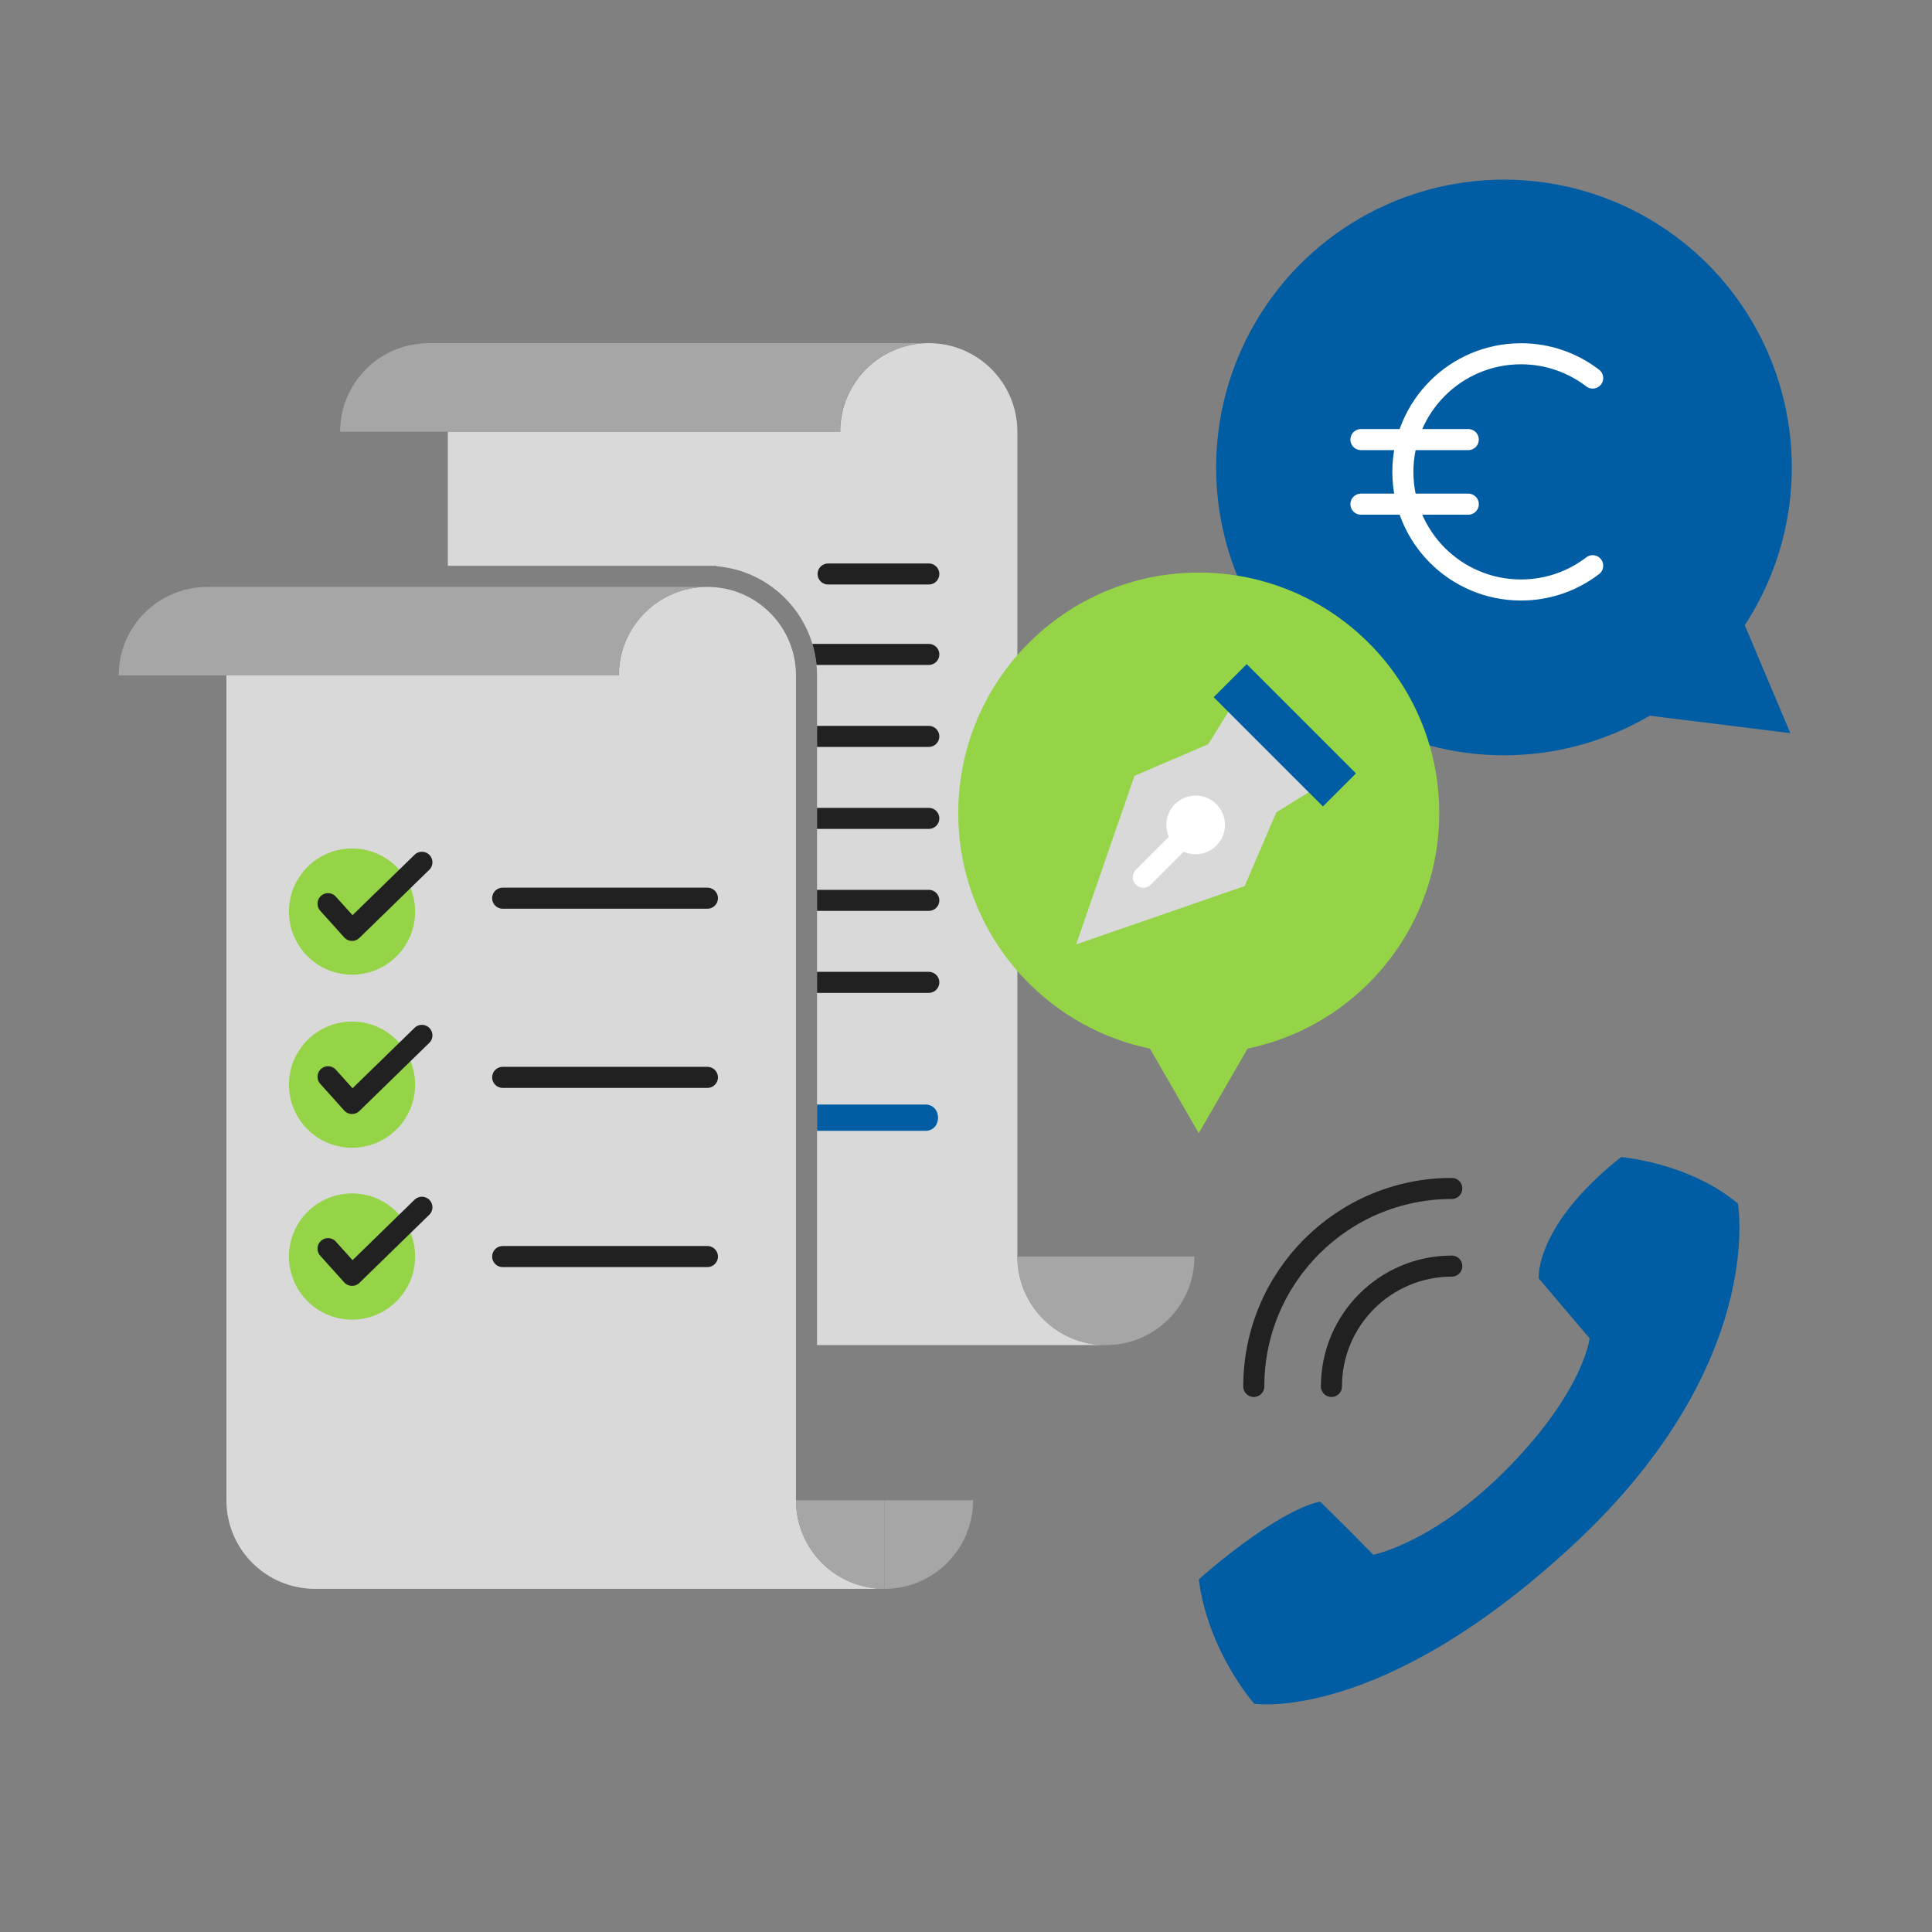 <?xml version="1.0" encoding="utf-8"?>
<!-- Generator: Adobe Illustrator 16.0.4, SVG Export Plug-In . SVG Version: 6.00 Build 0)  -->
<!DOCTYPE svg PUBLIC "-//W3C//DTD SVG 1.1//EN" "http://www.w3.org/Graphics/SVG/1.1/DTD/svg11.dtd">
<svg version="1.1" id="Ebene_1" xmlns="http://www.w3.org/2000/svg" xmlns:xlink="http://www.w3.org/1999/xlink" x="0px" y="0px"
	 width="367px" height="367px" viewBox="0 0 367 367" enable-background="new 0 0 367 367" xml:space="preserve">
<rect x="0" y="0" width="367" height="367" fill="#808080" stroke="none"/>
<g id="HG">
</g>
<g id="Icon">
	<path fill="#D9D9D9" d="M136.025,107.484l0.075,0.074c10.677,0.877,19.099,9.846,19.101,20.743v127.21h54.877
		c-9.287,0-16.816-7.526-16.816-16.817h-0.006V81.999c-0.002-9.289-7.529-16.814-16.82-16.814l-0.004-0.004
		c-9.289,0-16.818,7.529-16.818,16.818h-74.55v25.487L136.025,107.484z"/>
	<g>
		<circle fill="#005DA3" cx="285.693" cy="88.801" r="54.678"/>
		<polygon fill="#005DA3" points="328.104,110.896 340.098,139.273 309.523,135.473 		"/>
	</g>
	<path fill="#A6A6A6" d="M81.095,65.185v0.017c-9.134,0.177-16.487,7.622-16.487,16.802h16.487h0.329h78.137
		c0-9.291,7.556-16.818,16.875-16.818L81.095,65.185L81.095,65.185z"/>
	<path fill="#D9D9D9" d="M85.064,238.693c0,9.291,7.529,16.817,16.816,16.817v-16.817H85.064z"/>
	<path fill="#A6A6A6" d="M210.078,255.512c9.291,0,16.82-7.527,16.82-16.818l-16.82,0.005V255.512z"/>
	<path fill="#A6A6A6" d="M193.256,238.697c0,9.289,7.529,16.818,16.818,16.818l-0.002-16.818H193.256z"/>
	<g>
		<g>
			<path fill="#212121" d="M145.648,204.16h-43.766c-1.104,0-2-0.896-2-2s0.896-2,2-2h43.766c1.104,0,2,0.896,2,2
				S146.753,204.16,145.648,204.16z"/>
		</g>
	</g>
	<g>
		<g>
			<path fill="#212121" d="M176.436,111.034h-19.133c-1.104,0-2-0.896-2-2s0.896-2,2-2h19.133c1.104,0,2,0.896,2,2
				S177.54,111.034,176.436,111.034z"/>
		</g>
	</g>
	<g>
		<path fill="#005DA3" d="M301.962,254.223l-9.673-11.382c0,0-0.852-9.957,15.646-23.041c0,0,12.801,0.994,22.188,8.818
			c0,0,5.546,30.582-31.15,64.719c-36.697,34.137-60.734,30.297-60.734,30.297s-8.747-9.889-10.524-23.612
			c0,0,14.226-12.802,23.042-14.791c0,0,4.979,4.858,10.1,10.098c0,0,11.627-2.168,25.816-16.711
			C300.916,264.016,301.962,254.223,301.962,254.223z"/>
		<g>
			<path fill="none" stroke="#212121" stroke-width="4" stroke-linecap="round" stroke-linejoin="round" stroke-miterlimit="10" d="
				M275.78,240.507c-12.628,0-22.862,10.234-22.862,22.861"/>
			<path fill="none" stroke="#212121" stroke-width="4" stroke-linecap="round" stroke-linejoin="round" stroke-miterlimit="10" d="
				M275.78,225.757c-20.773,0-37.612,16.838-37.612,37.611"/>
		</g>
	</g>
	<path fill="none" stroke="#FFFFFF" stroke-width="9" stroke-miterlimit="10" d="M148.979,123.041"/>
	<g>
		<g>
			<circle fill="#95D347" cx="227.714" cy="154.448" r="45.684"/>
			<polygon fill="#95D347" points="240.585,192.969 227.714,215.26 214.845,192.969 			"/>
		</g>
	</g>
	<g>
		<g>
			<polygon fill="#D9D9D9" points="234.323,133.63 229.509,141.371 215.506,147.371 204.422,179.398 236.445,168.315 
				242.45,154.313 250.189,149.499 			"/>
			<circle fill="#FFFFFF" cx="227.123" cy="156.698" r="5.572"/>
			
				<line fill="none" stroke="#FFFFFF" stroke-width="4" stroke-linecap="round" stroke-linejoin="round" stroke-miterlimit="10" x1="225.977" y1="157.844" x2="217.191" y2="166.631"/>
		</g>
		
			<rect x="229.391" y="135.19" transform="matrix(-0.707 -0.707 0.707 -0.707 317.899 410.95)" fill="#005DA3" width="29.355" height="8.879"/>
	</g>
	<g>
		
			<line fill="none" stroke="#FFFFFF" stroke-width="4" stroke-linecap="round" stroke-linejoin="round" stroke-miterlimit="10" x1="258.521" y1="83.504" x2="278.912" y2="83.504"/>
		
			<line fill="none" stroke="#FFFFFF" stroke-width="4" stroke-linecap="round" stroke-linejoin="round" stroke-miterlimit="10" x1="258.521" y1="95.771" x2="278.912" y2="95.771"/>
		<path fill="none" stroke="#FFFFFF" stroke-width="4" stroke-linecap="round" stroke-linejoin="round" stroke-miterlimit="10" d="
			M302.543,71.813c-3.775-2.89-8.495-4.612-13.619-4.612c-12.391,0-22.436,10.048-22.436,22.438
			c0,12.391,10.045,22.436,22.436,22.436c5.124,0,9.844-1.72,13.619-4.611"/>
	</g>
	<path fill="#D9D9D9" d="M151.207,284.996h-0.006V128.303c-0.002-9.289-7.53-16.813-16.82-16.813l-0.004-0.004
		c-9.289,0-16.818,7.529-16.818,16.818H43.01v156.693c0,9.291,7.529,16.818,16.816,16.818h108.197
		C158.736,301.814,151.207,294.287,151.207,284.996z"/>
	<g>
		<g>
			
				<line fill="none" stroke="#212121" stroke-width="4" stroke-linecap="round" stroke-linejoin="round" stroke-miterlimit="10" x1="95.488" y1="170.619" x2="134.378" y2="170.619"/>
			
				<line fill="none" stroke="#212121" stroke-width="4" stroke-linecap="round" stroke-linejoin="round" stroke-miterlimit="10" x1="95.488" y1="204.656" x2="134.378" y2="204.656"/>
			
				<line fill="none" stroke="#212121" stroke-width="4" stroke-linecap="round" stroke-linejoin="round" stroke-miterlimit="10" x1="95.488" y1="238.693" x2="134.378" y2="238.693"/>
		</g>
	</g>
	<g>
		<g>
			<circle fill="#95D347" cx="66.873" cy="173.162" r="11.983"/>
			
				<polyline fill="none" stroke="#212121" stroke-width="4" stroke-linecap="round" stroke-linejoin="round" stroke-miterlimit="10" points="
				62.314,171.665 66.874,176.734 80.144,163.8 			"/>
		</g>
		<g>
			<circle fill="#95D347" cx="66.873" cy="238.69" r="11.983"/>
			
				<polyline fill="none" stroke="#212121" stroke-width="4" stroke-linecap="round" stroke-linejoin="round" stroke-miterlimit="10" points="
				62.314,237.193 66.874,242.261 80.144,229.328 			"/>
		</g>
		<g>
			<circle fill="#95D347" cx="66.873" cy="206.039" r="11.982"/>
			
				<polyline fill="none" stroke="#212121" stroke-width="4" stroke-linecap="round" stroke-linejoin="round" stroke-miterlimit="10" points="
				62.314,204.542 66.874,209.611 80.144,196.677 			"/>
		</g>
	</g>
	<path fill="#A6A6A6" d="M39.207,111.488v0.008c-9.212,0.089-16.654,7.574-16.654,16.811h16.654h0.162h78.166
		c0-9.291,7.542-16.818,16.846-16.818H39.207V111.488z"/>
	<path fill="#A6A6A6" d="M168.023,301.814c9.291,0,16.82-7.527,16.82-16.818L168.023,285V301.814z"/>
	<path fill="#A6A6A6" d="M151.201,285c0,9.289,7.529,16.818,16.818,16.818L168.018,285H151.201z"/>
	<path fill="#212121" d="M176.436,122.312h-22.119c0.388,1.286,0.657,2.623,0.789,4h21.33c1.104,0,2-0.896,2-2
		S177.54,122.312,176.436,122.312z"/>
	<path fill="#212121" d="M176.436,137.886h-21.234v4h21.234c1.104,0,2-0.896,2-2C178.436,138.782,177.54,137.886,176.436,137.886z"
		/>
	<path fill="#212121" d="M176.436,153.46h-21.234v4h21.234c1.104,0,2-0.896,2-2S177.54,153.46,176.436,153.46z"/>
	<path fill="#212121" d="M176.436,169.033h-21.234v4h21.234c1.104,0,2-0.896,2-2S177.54,169.033,176.436,169.033z"/>
	<path fill="#212121" d="M176.436,184.607h-21.234v4h21.234c1.104,0,2-0.896,2-2C178.436,185.503,177.54,184.607,176.436,184.607z"
		/>
	<path fill="#005DA3" d="M175.772,209.812c-6.856,0-13.714,0-20.571,0v5c6.857,0,13.715,0,20.571,0
		C178.997,214.812,178.997,209.812,175.772,209.812z"/>
</g>
</svg>
